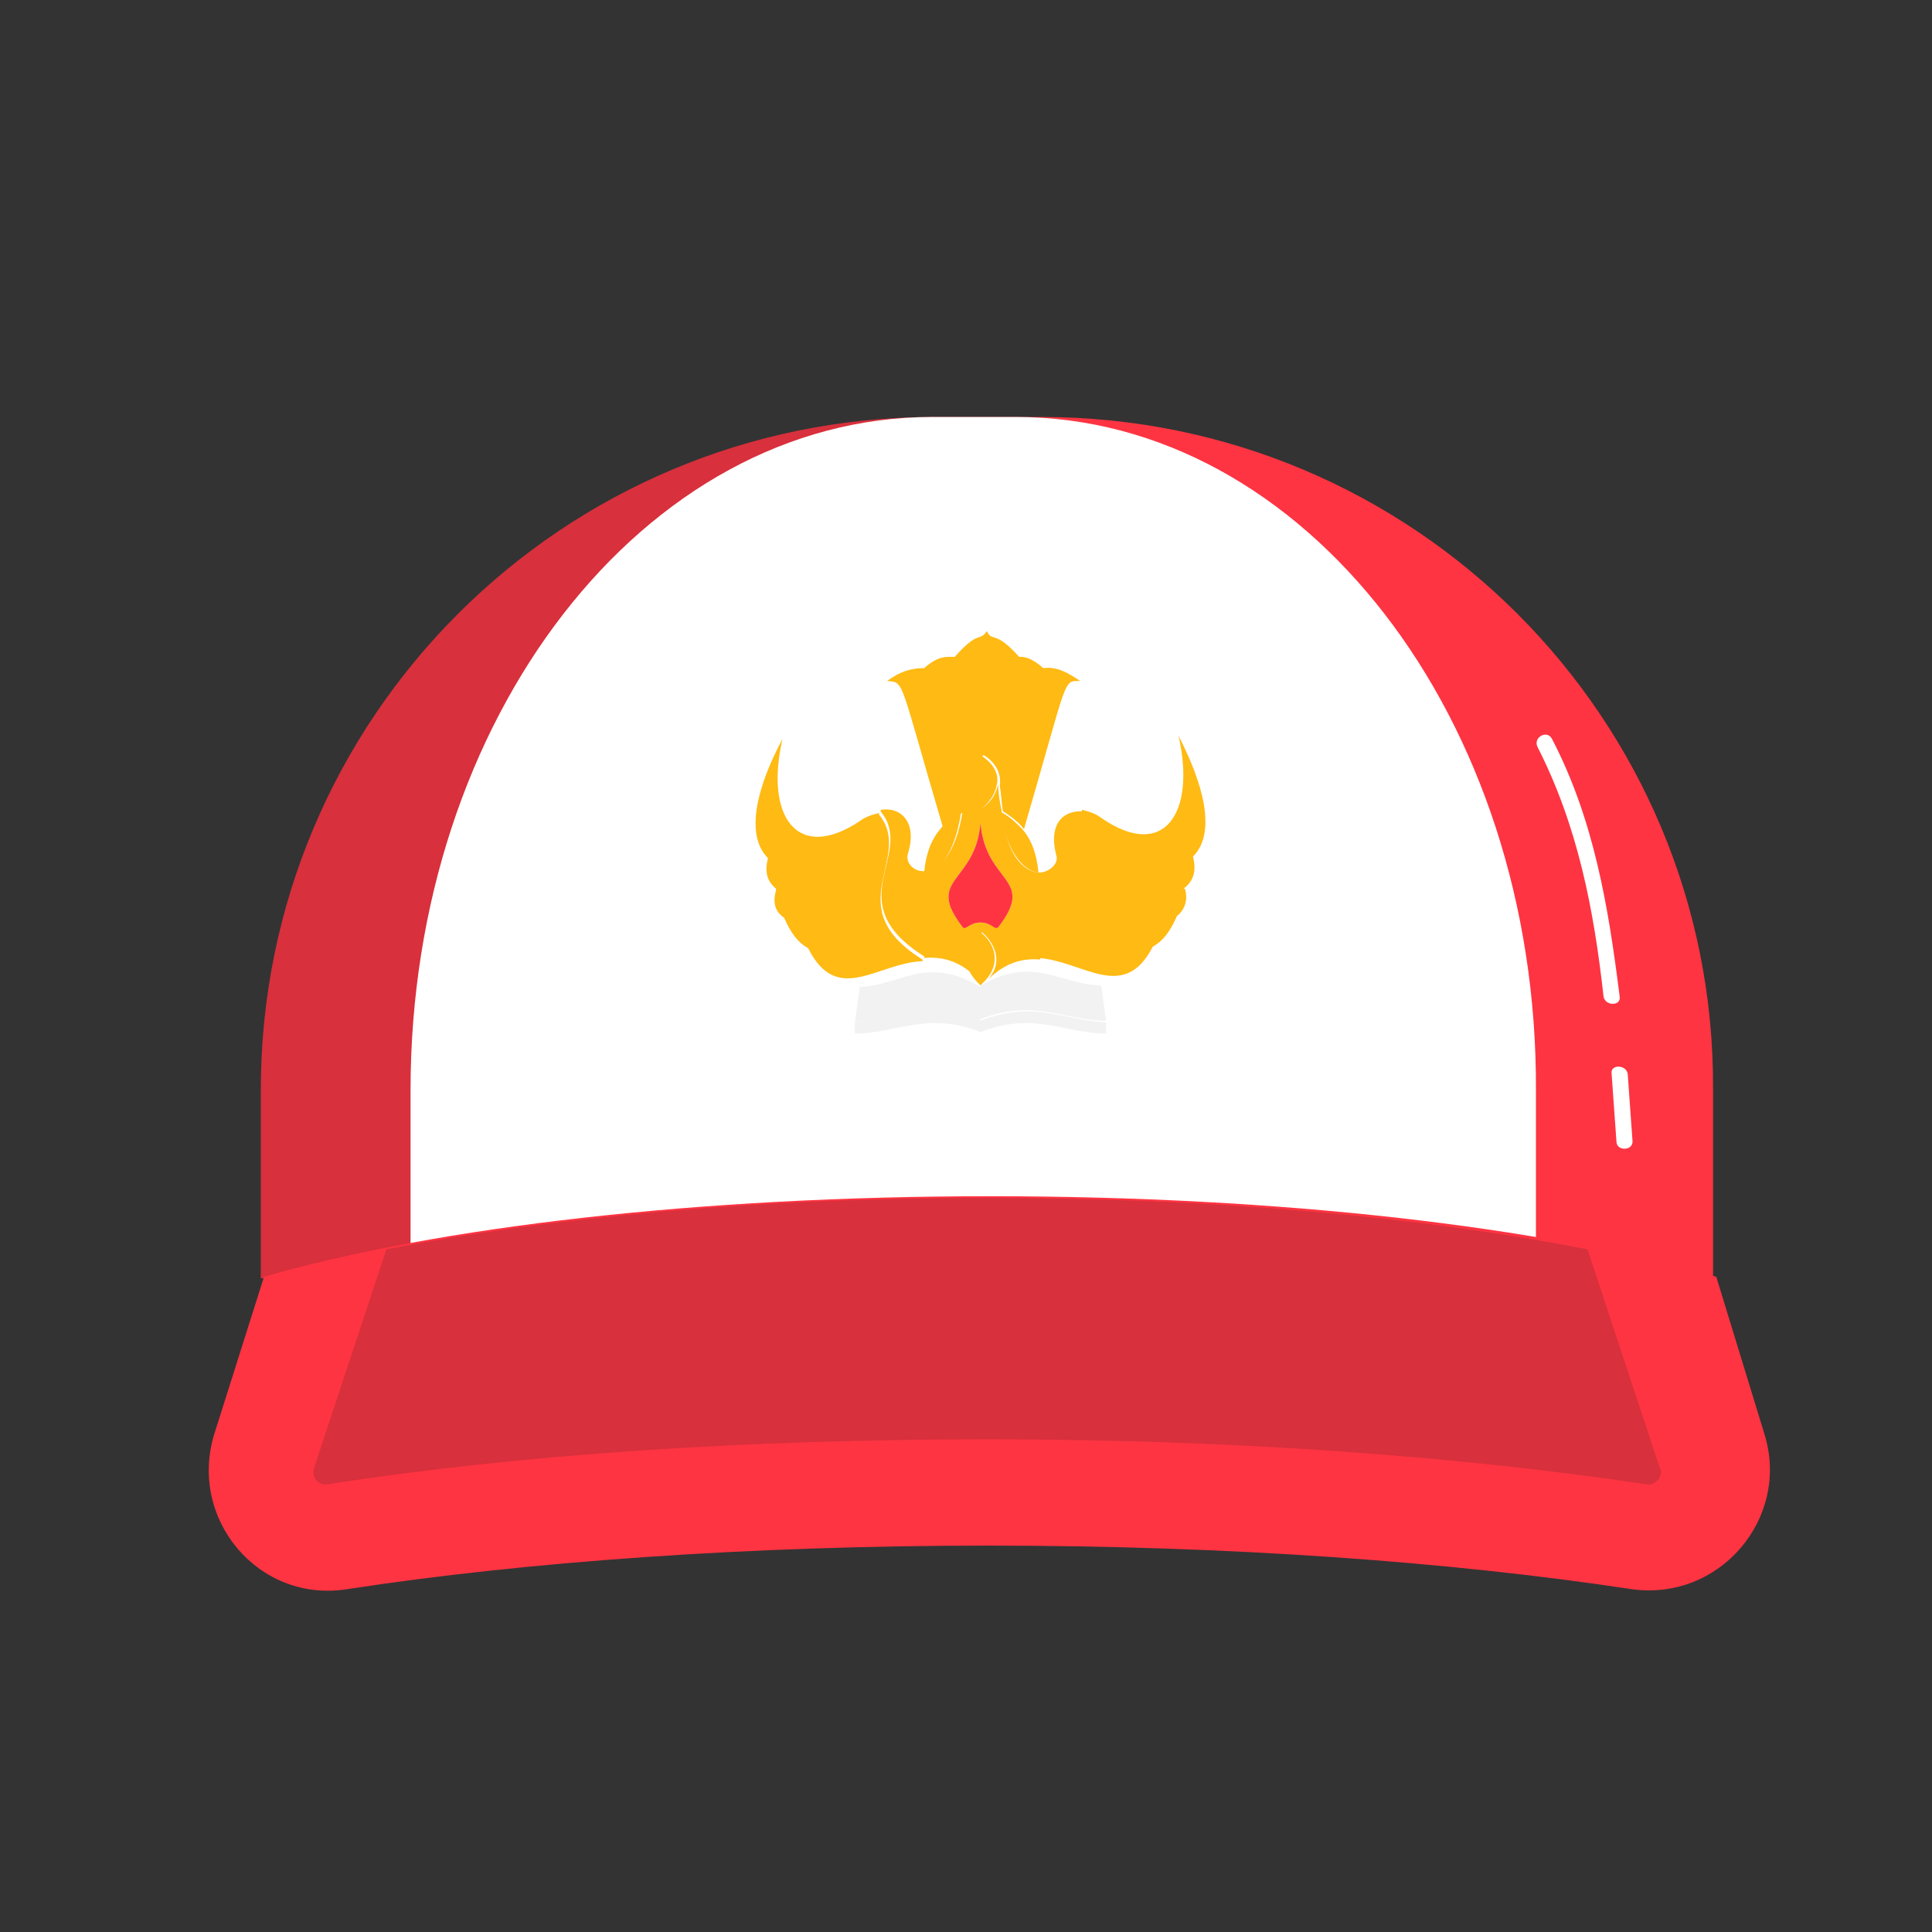 <?xml version="1.0" encoding="utf-8"?>
<svg xmlns="http://www.w3.org/2000/svg" xmlns:xlink="http://www.w3.org/1999/xlink" version="1.1" x="0px" y="0px" viewBox="0 0 120 120" style="enable-background:new 0 0 120 120;">
<rect x="0" y="0" width="120" height="120" fill="#333333" stroke="none"/>
<style type="text/css">
	.st0{display:none;}
	.st1{display:inline;fill:#FFFFFF;stroke:#231F20;stroke-miterlimit:10;}
	.st2{fill:#FFBA13;}
	.st3{fill:#00C495;}
	.st4{fill:#FE3442;}
	.st5{fill:#FFFFFF;}
	.st6{fill:#D24146;}
	.st7{fill:#00AA9A;}
	.st8{opacity:0.17;fill:#231F20;}
	.st9{fill:#C70000;}
	.st10{fill:#FBB03B;}
	.st11{fill:#F2F2F2;}
	.st12{fill:#C81C24;}
	.st13{fill:#333333;}
	.st14{opacity:0.13;fill:#666666;}
	.st15{fill:#999999;}
	.st16{fill:#3A556A;}
	.st17{fill:#27A2DB;}
	.st18{fill:#D5D6DB;}
	.st19{fill:#CDD6E0;}
	.st20{fill:#40596B;}
	.st21{fill:#C3D0DB;}
	.st22{fill:#84DBFF;}
	.st23{fill:#54C0EB;}
	.st24{fill:#FCBC85;}
	.st25{fill:#6E42B3;}
	.st26{fill:#DE871F;}
	.st27{fill:#1AB25D;}
	.st28{fill:#64C82A;}
	.st29{fill:#04B1DB;}
	.st30{fill:#FF6E0E;}
	.st31{fill:#2557C2;}
	.st32{fill:#8FD827;}
	.st33{fill:#AD7375;}
	.st34{fill:#FF2C59;}
	.st35{fill:#7D7C86;}
	.st36{fill:#237E9E;}
	.st37{fill:#00DB68;}
	.st38{fill:#FF8F1C;}
	.st39{fill:#06B1DC;}
	.st40{fill:#58595B;}
	.st41{fill:none;}
	.st42{fill:#F45922;}
	.st43{fill:#F29F05;}
	.st44{opacity:0.17;clip-path:url(#SVGID_4_);fill:#231F20;}
	.st45{clip-path:url(#SVGID_4_);fill:#7D7C86;}
	.st46{fill:#FF9600;}
	.st47{opacity:0.15;fill:#231F20;}
	.st48{fill:#231F20;}
	.st49{fill:#00ABD3;}
	.st50{fill:#E74C3C;}
	.st51{fill:#FBB713;}
</style>
<g id="Layer_1" class="st0">
	<rect class="st1" width="120" height="120"/>
</g>
<g id="Layer_2">
	<g>
		<g>
			<path class="st4" d="M64.7,25.9H58c-23.1,0-41.8,18.7-41.8,41.8v11.7h90.2V67.6C106.5,44.6,87.8,25.9,64.7,25.9z"/>
			<path class="st8" d="M60.9,25.9H58c-23.1,0-41.8,18.7-41.8,41.8v11.7h44.7V25.9z"/>
			<path class="st5" d="M63.1,25.9h-5.2c-17.9,0-32.4,18.7-32.4,41.8v10h69.9v-10C95.5,44.6,81,25.9,63.1,25.9z"/>
			<path class="st4" d="M13.3,89.1c-1.6,5.3,2.8,10.5,8.3,9.6C32.7,97,46.5,96,61.4,96s28.7,1,39.9,2.7c5.5,0.8,9.9-4.4,8.3-9.6&#xD;&#xA;				l-3-9.8c-10.8-3.1-27-5-45.1-5s-34.3,1.9-45.1,5L13.3,89.1z"/>
			<path class="st8" d="M61.4,89.4c14.8,0,28.9,1,40.9,2.8c0.1,0,0.1,0,0.1,0c0.3,0,0.5-0.2,0.6-0.3c0.2-0.3,0.2-0.6,0.1-0.7&#xD;&#xA;				l-4.5-13.6c-10.2-2-23.1-3.2-37.3-3.2s-27.1,1.2-37.3,3.2l-4.5,13.6c0,0.1-0.1,0.4,0.1,0.7c0.1,0.1,0.3,0.3,0.6,0.3&#xD;&#xA;				c0,0,0.1,0,0.1,0C32.5,90.3,46.6,89.4,61.4,89.4z"/>
			<g>
				<g>
					<path class="st5" d="M100.6,61.9c-0.7-5.6-1.6-11-4.2-16c-0.3-0.6-1.2-0.1-0.9,0.5c2.5,4.9,3.5,10.1,4.1,15.5&#xD;&#xA;						C99.7,62.5,100.7,62.5,100.6,61.9L100.6,61.9z"/>
				</g>
			</g>
			<g>
				<g>
					<path class="st5" d="M101.4,70.9c-0.1-1.4-0.2-2.8-0.3-4.2c-0.1-0.6-1.1-0.6-1,0c0.1,1.4,0.2,2.8,0.3,4.2&#xD;&#xA;						C100.4,71.5,101.4,71.5,101.4,70.9L101.4,70.9z"/>
				</g>
			</g>
		</g>
		<g>
			<g id="XMLID_1_">
				<g>
					<path class="st2" d="M74.1,53.2L74.1,53.2c0.2,0.8,0.1,1.5-0.6,2l0.1,0c0.2,0.7,0,1.3-0.5,1.7l0,0c-0.4,0.9-0.8,1.5-1.5,1.9&#xD;&#xA;						l0,0c-1.8,3.5-4.3,0.9-7.1,0.7l0-0.1c5.4-3.4,0.5-6.3,2.7-9l0-0.1c0.4,0.1,0.8,0.2,1.2,0.5c3.9,2.7,5.9-0.3,4.8-5.1&#xD;&#xA;						C74.7,48.6,75.6,51.7,74.1,53.2z"/>
					<path class="st11" d="M60.9,63.4c3.3-1.3,5.3,0,7.8,0.1l0,0l0,0.7h0c-2.5,0-4.5-1.4-7.8-0.1c-3.3-1.3-5.3,0.1-7.8,0.1h0l0-0.7&#xD;&#xA;						l0,0C55.6,63.4,57.6,62,60.9,63.4L60.9,63.4z"/>
					<path class="st11" d="M68.4,61.2l0.3,2.2c-2.5,0-4.5-1.4-7.8-0.1v-2.1C64.3,59.3,65.9,61.2,68.4,61.2z"/>
					<path class="st2" d="M64.5,54.2c0.7,0,1.3-0.6,1.1-1.1c-0.5-2,0.5-2.8,1.7-2.7l0,0.1c-2.2,2.7,2.6,5.7-2.7,9l0,0.1&#xD;&#xA;						c-1.1-0.1-2.2,0.2-3.3,1.3c1-1,0.6-2.2-0.3-3c-1.2,0.9-1.3,2.2,0,3.2c0.1-0.1,0.1-0.1,0.2-0.2c-0.1,0.1-0.1,0.1-0.2,0.2&#xD;&#xA;						c-1.2-1.4-2.4-1.7-3.6-1.6l0-0.1c-5.4-3.4-0.5-6.3-2.7-9l0-0.1c1.2-0.2,2.3,0.7,1.7,2.7c-0.2,0.6,0.4,1.2,1.1,1.1&#xD;&#xA;						c0.8-0.1,1.9-1,2.3-3.8c0.1-0.5,0.1-1,0.2-1.6l0,0c0.1,0.5,0.4,1,1,1.5c0.6-0.4,0.9-1,1-1.5c0,0.6,0.1,1.1,0.2,1.6&#xD;&#xA;						C62.5,53.2,63.6,54.1,64.5,54.2z M62,57.6c2.4-3.1-0.8-2.7-1.1-6.5c-0.3,3.8-3.5,3.4-1.1,6.5c0.2,0.2,0.4-0.3,1.1-0.3&#xD;&#xA;						C61.6,57.3,61.9,57.8,62,57.6z"/>
					<path class="st2" d="M64.8,41.5c0.8-0.1,1.4,0.2,2.3,0.8c-1.1,0-0.7-0.4-3.5,9.2l0,0c-0.3-0.4-0.8-0.8-1.3-1.1l0,0&#xD;&#xA;						c-0.1-0.5-0.1-1-0.2-1.6c0.1-0.7-0.2-1.4-1-1.9c-0.7,0.5-1.1,1.2-1,1.9l0,0c0,0.6-0.1,1.1-0.2,1.6c-0.5,0.3-1,0.7-1.3,1.1l0,0&#xD;&#xA;						c-2.8-9.5-2.4-9.1-3.5-9.2c0.8-0.6,1.5-0.8,2.3-0.8l0,0c0.9-0.8,1.4-0.7,1.9-0.7c1.5-1.7,1.5-0.9,2-1.6c0.3,0.7,0.5-0.1,2,1.6&#xD;&#xA;						C63.4,40.8,63.9,40.7,64.8,41.5L64.8,41.5z"/>
					<path class="st2" d="M63.5,51.5c0.6,0.7,0.9,1.6,1,2.7c-0.8-0.1-1.9-1-2.4-3.8l0,0C62.7,50.7,63.1,51.1,63.5,51.5z"/>
					<path class="st4" d="M60.9,51.1c0.3,3.8,3.5,3.4,1.1,6.5c-0.2,0.2-0.4-0.3-1.1-0.3c-0.7,0-0.9,0.5-1.1,0.3&#xD;&#xA;						C57.4,54.5,60.6,54.9,60.9,51.1z"/>
					<path class="st2" d="M61.9,48.8c-0.1,0.5-0.4,1-1,1.5c-0.6-0.5-0.9-1-1-1.5c-0.1-0.7,0.3-1.3,1-1.9&#xD;&#xA;						C61.7,47.4,62.1,48.1,61.9,48.8z"/>
					<path class="st2" d="M60.9,57.9c0.9,0.7,1.3,1.9,0.3,3c0,0,0,0,0,0c0,0-0.1,0.1-0.1,0.1c-0.1,0.1-0.1,0.1-0.2,0.2&#xD;&#xA;						C59.7,60.1,59.7,58.8,60.9,57.9z"/>
					<path class="st11" d="M60.9,61.3v2.1h0c-3.3-1.3-5.3,0-7.8,0.1l0.3-2.2C56,61.2,57.5,59.3,60.9,61.3&#xD;&#xA;						C60.9,61.3,60.9,61.3,60.9,61.3z"/>
					<path class="st2" d="M58.4,51.5c0.3-0.4,0.8-0.8,1.3-1.1c-0.4,2.8-1.5,3.8-2.3,3.8C57.5,53.1,57.8,52.2,58.4,51.5z"/>
					<path class="st2" d="M50.2,58.9c-0.7-0.4-1.1-1-1.5-1.9l0,0c-0.6-0.4-0.7-1-0.5-1.7l0-0.1c-0.6-0.5-0.7-1.1-0.5-1.9l0,0&#xD;&#xA;						c-1.5-1.5-0.6-4.6,0.9-7.4c-1.1,4.8,0.9,7.7,4.8,5.1c0.4-0.3,0.8-0.4,1.2-0.5l0,0.1c2.2,2.7-2.6,5.7,2.7,9l0,0.1&#xD;&#xA;						C54.5,59.8,52,62.5,50.2,58.9L50.2,58.9z"/>
				</g>
			</g>
		</g>
	</g>
</g>
</svg>